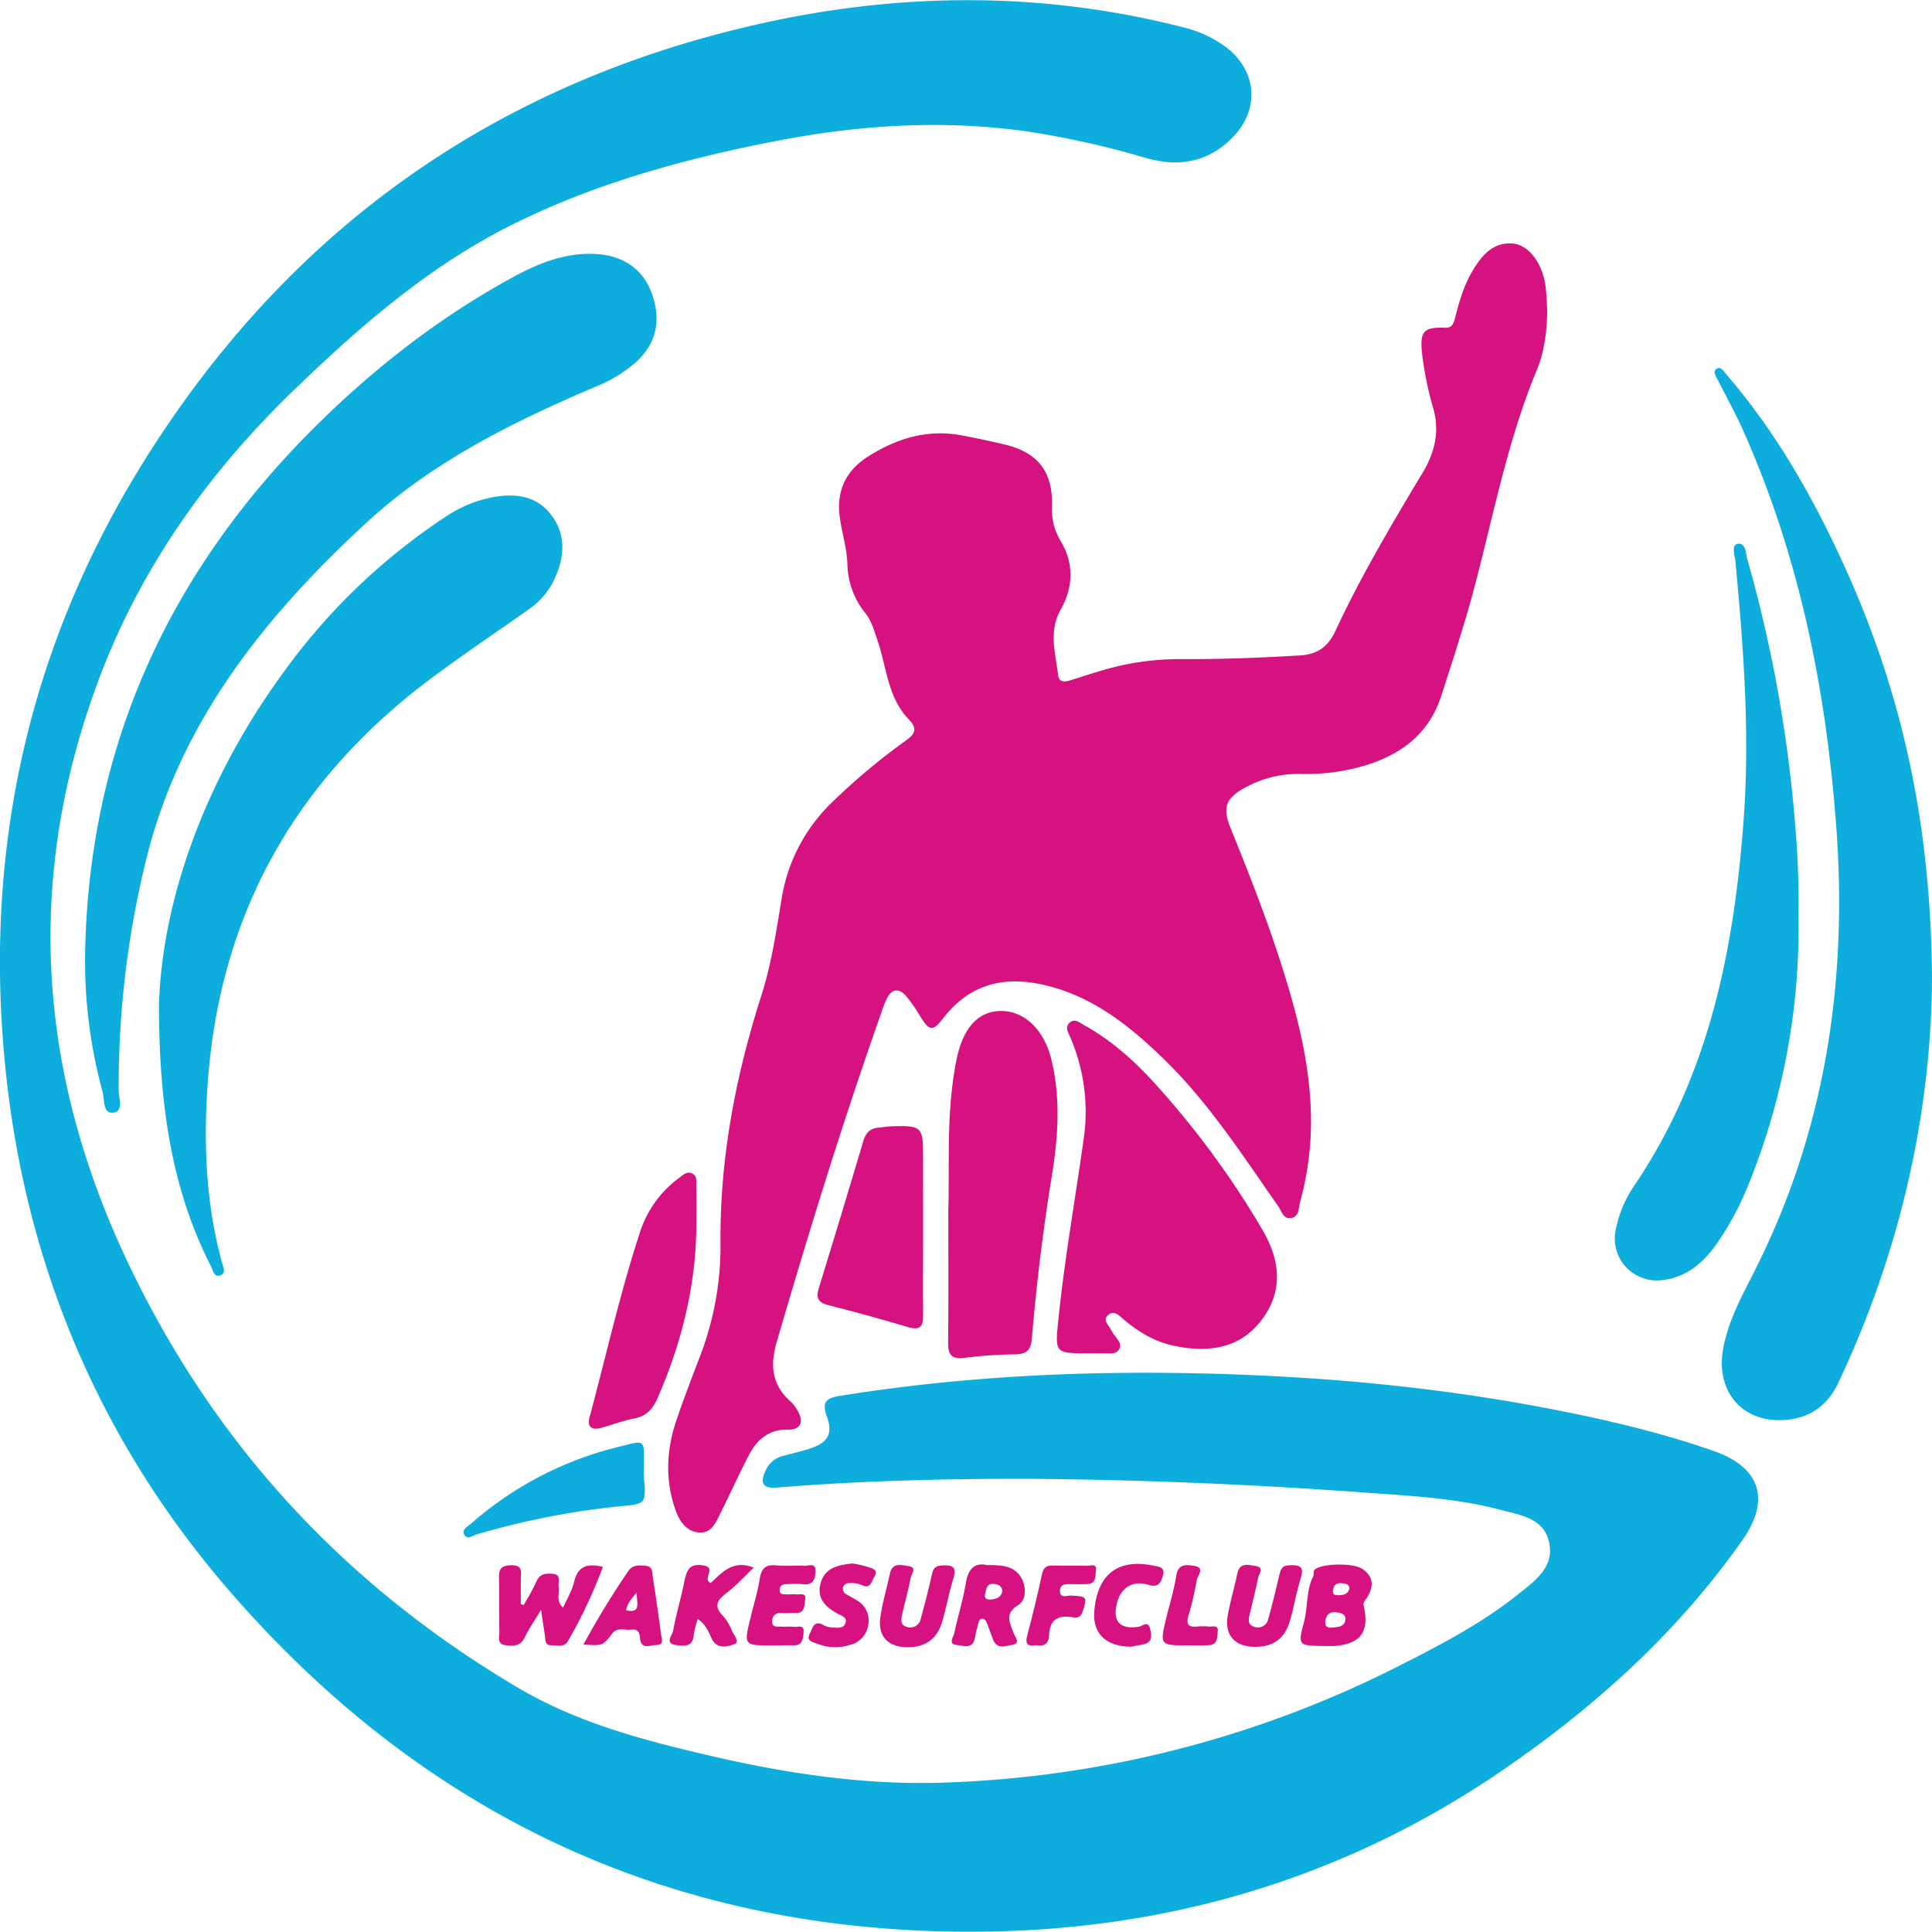 <?xml version="1.0" encoding="UTF-8"?> <svg xmlns="http://www.w3.org/2000/svg" id="Слой_1" data-name="Слой 1" viewBox="0 0 629.16 629.05"><defs><style>.cls-1{fill:#0daede;}.cls-2{fill:#d61180;}</style></defs><path class="cls-1" d="M701-1517.83c-27.67-.08-55.32.58-82.91,2.83-4.64.38-5.76-1.38-3.74-5.6a8.27,8.27,0,0,1,5.53-4.67c2.89-.78,5.82-1.44,8.67-2.35,6-1.92,7.77-4.77,5.7-10.54-1.74-4.81-.13-6,4.41-6.72,41.61-6.68,83.46-8.44,125.53-7.06,35.52,1.16,70.79,4.58,105.7,11.33,18,3.48,35.81,7.64,53.15,13.7,15.18,5.31,18.67,15.81,9.35,29.07-21.16,30.1-48,54.31-78.22,75-51.81,35.41-109.53,52.25-171.8,52.49-97.71.38-178.84-37.3-242.68-111-41.71-48.16-65.84-104.7-72.7-168-7.69-71,6.51-137.83,44.16-198.71,47-76,114.58-124.33,201.87-143.74,45.57-10.13,91.55-10.43,137.17,1.25a38,38,0,0,1,14.37,6.73c9.72,7.64,10.66,19.89,2.11,28.86-7.95,8.36-17.68,10.06-28.46,7a292.62,292.62,0,0,0-38.48-8.62c-27.52-3.93-54.83-2.19-82,3.08-29.68,5.76-58.69,13.68-85.91,27.23-27.05,13.47-49.47,33-71,53.77-28.26,27.25-50.41,58.51-64.06,95.44-23.66,64-19.48,126.57,9.58,188.15,28.12,59.59,70.72,105.57,127.16,139,19.61,11.63,41.39,17.29,63.33,22.38,24.91,5.77,50.11,9.51,75.74,8.61a352.44,352.44,0,0,0,148.76-38.38c13.24-6.71,26.37-13.6,38-22.9,5.61-4.47,12.2-9.08,10-17.48-1.89-7.38-9.33-8.37-15.51-10-14.4-3.86-29.27-4.6-44-5.65C773.62-1516,737.34-1517.54,701-1517.83Z" transform="translate(-364.99 1999.42)"></path><path class="cls-2" d="M868.85-1898.4c-.1,6.75-.88,13.45-3.45,19.62-9.82,23.66-14.35,48.8-21,73.33-3,10.92-6.51,21.67-10,32.46-3.88,12.15-12.49,18.82-24,22.59a67.5,67.5,0,0,1-22.18,3,35.69,35.69,0,0,0-17.72,4.45c-6.28,3.36-7.5,6.45-4.82,13.08,5.56,13.74,11,27.51,15.62,41.6,5.08,15.53,9.47,31.23,10.43,47.68a99.56,99.56,0,0,1-3.37,32.65c-.53,1.93-.25,4.8-3,5.2-2.5.34-3-2.28-4.09-3.82-11.55-16.51-22.49-33.52-37-47.7-11.9-11.63-24.78-21.83-41.83-24.92-12.23-2.21-22.37,1.21-30.11,11.13-3.64,4.65-4.63,4.54-7.74-.51a46.51,46.51,0,0,0-4.56-6.53c-2.33-2.64-4.64-2.35-6.26.89a39.47,39.47,0,0,0-1.81,4.64c-12.47,35.33-23.52,71.1-34,107.06-2.25,7.7-1.67,14,4.47,19.47a12.11,12.11,0,0,1,2.4,3.17c2,3.56.83,6.11-3.22,6-6.48-.12-10.22,3.43-12.89,8.58-3.14,6.06-5.95,12.29-9,18.38-1.48,2.92-2.78,6.65-6.74,6.55-4.39-.12-6.74-3.69-8-7.32-3.46-9.77-3-19.68.34-29.4,2.35-6.94,5-13.77,7.6-20.61a99.91,99.91,0,0,0,6.71-36.67c-.28-27.8,4.9-54.59,13.32-80.94,3.25-10.15,4.81-20.73,6.54-31.24A55.77,55.77,0,0,1,636-1738.19a212.49,212.49,0,0,1,24.13-20.18c2.93-2.09,3.64-3.86.85-6.72-6.91-7.1-7.22-17-10.2-25.68-1.09-3.17-1.94-6.45-4-9a26.15,26.15,0,0,1-5.83-16.13c-.2-5.2-1.84-10.14-2.5-15.25-1.11-8.48,2-15,9.17-19.57,9.3-5.9,19.31-9,30.41-6.94,4.74.86,9.46,1.93,14.15,3,10.79,2.57,15.73,8.85,15.38,20.09a20.14,20.14,0,0,0,3,11.63c4.17,7,3.92,14.88-.14,22s-1.65,14.26-.86,21.41c.25,2.26,2.07,2.26,3.86,1.7,3.49-1.09,7-2.27,10.48-3.27a88.4,88.4,0,0,1,25.11-3.68c13.16.07,26.31-.41,39.45-1.21,5.76-.35,9.11-3,11.43-8,7.72-16.64,17-32.44,26.38-48.16.94-1.57,1.94-3.1,2.81-4.71,3.3-6.07,4.61-12.37,2.75-19.25a111.72,111.72,0,0,1-3.79-18.58c-.65-6.86.62-8.24,7.49-8,2.17.09,2.79-1.13,3.25-3,1.35-5.33,2.86-10.64,5.68-15.42,3-5,6.61-9.53,13.21-9,5,.42,9.35,6.08,10.52,13.19C868.65-1904.08,868.65-1901.22,868.85-1898.4Z" transform="translate(-364.99 1999.42)"></path><path class="cls-1" d="M994.15-1680.69c-.25,43.4-10.21,88.7-30.55,131.67-3.93,8.31-10.72,12.19-19.61,12.08-12.49-.17-20.12-10.12-17.92-22.88,1.53-8.84,5.7-16.71,9.7-24.52,23.71-46.28,31.05-95.48,27.14-146.84-3.37-44.31-12.07-87.33-30.28-128.1-2.51-5.61-5.5-11-8.27-16.48-.6-1.18-1.71-2.63-.37-3.56s2.3.78,3.1,1.7c16.22,18.8,28.36,40.15,38.57,62.63C984.59-1773.35,993.82-1730.68,994.15-1680.69Z" transform="translate(-364.99 1999.42)"></path><path class="cls-1" d="M392.69-1687.5c.84-68.77,27.59-126.84,77-175,18.83-18.36,39.49-34.24,62.61-46.8,8.22-4.46,16.88-7.92,26.6-7.42,8.9.45,15.47,4.83,18.38,12.93s1.82,15.69-4.8,21.95a44.49,44.49,0,0,1-13.51,8.34c-27.06,11.52-53.33,24.53-75.15,44.75-32.2,29.83-59.23,63.3-70.62,106.83a307.85,307.85,0,0,0-9.56,77.62c0,2.49,1.77,6.88-1.84,7.23-3.36.33-2.74-4.24-3.4-6.76A162.16,162.16,0,0,1,392.69-1687.5Z" transform="translate(-364.99 1999.42)"></path><path class="cls-1" d="M416.76-1672.23c1-33.88,14.92-73.44,40.94-108.78a202.12,202.12,0,0,1,52.42-50.14,41.54,41.54,0,0,1,15.6-6.41c7.56-1.3,14.48-.29,19.19,6.39s3.71,13.9.39,20.88a24.3,24.3,0,0,1-8.15,9.31c-10.59,7.51-21.39,14.73-31.79,22.5-44.46,33.22-69.17,77.39-72.81,133-1.27,19.35-.43,38.62,4.82,57.48.38,1.34,1.31,3.23-.68,3.91s-2.26-1.51-2.88-2.72C422.55-1608.81,416.75-1634.5,416.76-1672.23Z" transform="translate(-364.99 1999.42)"></path><path class="cls-1" d="M950.68-1701a222.87,222.87,0,0,1-15.92,86.4A97.09,97.09,0,0,1,924-1594.32c-4.58,6.47-10.43,11.35-18.75,11.86a13.66,13.66,0,0,1-14.13-16.38,39.12,39.12,0,0,1,6.18-14.64c24.33-36,32.41-76.82,35.52-119.17,2.07-28-.07-55.91-2.67-83.79-.19-2-1.42-5.43.62-5.86,2.78-.58,2.71,3.11,3.26,5.07a444.09,444.09,0,0,1,15.55,86.35A294,294,0,0,1,950.68-1701Z" transform="translate(-364.99 1999.42)"></path><path class="cls-2" d="M719.4-1558.72c-10.85,0-10.88,0-9.76-10.86,2-19.72,5.5-39.24,8.24-58.86a61.18,61.18,0,0,0-4.39-33.27c-.65-1.52-1.77-3.15-.26-4.59,1.8-1.7,3.43,0,4.95.81,8.69,4.82,16,11.35,22.66,18.65A286.6,286.6,0,0,1,776.06-1599c5.87,10,6.91,20-.23,29.44s-17.51,10.69-28.46,8.41c-6.33-1.32-11.75-4.56-16.63-8.74-1.39-1.2-2.91-2.84-4.76-1.39-2.13,1.67,0,3.26.71,4.77a18.25,18.25,0,0,0,1.67,2.48c.82,1.22,2.06,2.35,1.07,4s-2.56,1.3-4,1.33C723.4-1558.69,721.4-1558.72,719.4-1558.72Z" transform="translate(-364.99 1999.42)"></path><path class="cls-2" d="M673.81-1605.74c.48-13.76-.82-31.29,2.67-48.57,2.1-10.35,7-15.8,14.41-15.88,7.58-.09,14.05,6,16.41,15.55,3.15,12.69,2.29,25.44.22,38.15-2.86,17.57-5,35.23-6.51,53-.34,3.89-1.82,5.08-5.55,5.12a143.17,143.17,0,0,0-16.42,1.14c-4.08.52-5.33-.94-5.29-4.87C673.89-1575.45,673.81-1588.76,673.81-1605.74Z" transform="translate(-364.99 1999.42)"></path><path class="cls-2" d="M665.61-1599.19c0,9.31-.1,18.62,0,27.93.06,3.77-.9,5.2-5,4-8.58-2.59-17.25-4.94-25.94-7.15-3.17-.81-4-2.27-3.08-5.35q7.4-24,14.58-48.16c.77-2.62,2.12-4,4.74-4.26,1.65-.17,3.3-.45,5-.49,9.15-.26,9.73.37,9.67,9.55C665.58-1615.15,665.61-1607.17,665.61-1599.19Z" transform="translate(-364.99 1999.42)"></path><path class="cls-2" d="M591.77-1601.26c0,19.93-4.67,38.84-12.61,57.06-1.6,3.67-3.73,6-7.77,6.75-3.58.69-7,2-10.56,3-3.08.85-4.73-.19-3.84-3.49,5.37-19.91,9.84-40.07,16.25-59.69A35.31,35.31,0,0,1,586-1615.72c1.3-.94,2.59-2.43,4.42-1.55,1.65.8,1.28,2.6,1.31,4C591.83-1609.25,591.77-1605.25,591.77-1601.26Z" transform="translate(-364.99 1999.42)"></path><path class="cls-1" d="M574.67-1522.48c0,1.33-.1,2.67,0,4,.75,8.68.77,8.81-7.59,9.57a253.07,253.07,0,0,0-46.92,9.21c-1.28.36-3.06,1.85-4,0-.85-1.6,1.06-2.53,2.12-3.46A113.81,113.81,0,0,1,567-1528.39C574.85-1530.3,574.83-1531,574.67-1522.48Z" transform="translate(-364.99 1999.42)"></path><path class="cls-2" d="M535.51-1476.75a76.67,76.67,0,0,0,4.15-7.59c1.08-2.62,3-2.73,5.25-2.57,3.07.21,1.72,2.74,2,4.24.37,2.18-1,4.64,1.46,6.79,1.24-2.84,2.91-5.53,3.6-8.45,1.22-5.12,4.32-6.06,9.35-4.83A161,161,0,0,1,550-1465.07c-1.28,2.31-3.52,1.36-5.38,1.44-2.24.09-2-1.79-2.18-3.2-.37-2.41-.73-4.83-1.26-8.34-2.13,3.56-4,6.22-5.37,9.1s-4,2.72-6.37,2.38c-2.73-.38-1.77-2.86-1.82-4.45-.16-5.81,0-11.63-.13-17.44-.07-2.87.7-4,3.89-4.12,4-.11,3.24,2.2,3.2,4.49,0,2.73,0,5.46,0,8.18Z" transform="translate(-364.99 1999.42)"></path><path class="cls-2" d="M795.94-1463.41c-8.15-.1-8.34-.15-6.3-7.79,1.32-4.92.62-10.21,3-14.91.28-.55,0-1.41.3-1.9,1.45-2.25,12.56-2.66,15.76-.46,3.82,2.62,3.64,6,1.31,9.55-.51.76-1.21,1.21-.91,2.52,1.94,8.42-1.08,12.4-9.63,13C798.28-1463.34,797.11-1463.41,795.94-1463.41Zm3-6c1.89-.13,4-.31,4.19-2.63.13-1.85-1.63-2.21-3.22-2.35-2.08-.18-3,.8-3.31,2.8S797.42-1469.28,799-1469.37Zm5.52-12.9c-.3-1.42-1.49-1.41-2.62-1.54-2-.2-2.69,1.07-2.8,2.62-.1,1.39,1.17,1.32,2.13,1.28C802.74-1480,804.09-1480.39,804.48-1482.27Z" transform="translate(-364.99 1999.42)"></path><path class="cls-2" d="M686.42-1489.75c5.55-.08,10,.44,11.83,5.69.91,2.65.64,5.93-1.66,7.32-4.55,2.75-2.77,5.74-1.52,9.14.44,1.17,2.39,3.37-.29,3.78-2,.31-5.09,1.8-6.4-1.7-.63-1.71-1.26-3.42-1.91-5.12-.3-.78-.7-1.66-1.63-1.65s-1.15,1-1.34,1.79c-.36,1.45-.8,2.88-1,4.35-.69,4-3.81,2.61-5.93,2.42-3-.28-1.07-2.63-.82-3.84,1.11-5.35,2.83-10.59,3.7-16C680.18-1488.38,682.25-1490.72,686.42-1489.75Zm5,8.44c-.2-1.63-1.28-2.16-2.74-2.3-2.44-.23-2.49,1.7-2.88,3.23-.43,1.73.73,1.93,2,1.83C689.62-1478.7,691-1479.34,691.44-1481.31Z" transform="translate(-364.99 1999.42)"></path><path class="cls-2" d="M660.39-1463c-6.31-.07-9.63-3.63-8.69-9.91.71-4.75,2.09-9.39,3.11-14.1.82-3.78,3.84-2.68,6-2.41,3,.38.92,2.66.7,3.89-.69,3.91-1.83,7.75-2.67,11.64-.34,1.57-.91,3.54,1.31,4.21a3.45,3.45,0,0,0,4.67-2.55q2-7.18,3.66-14.47c.42-1.86,1-2.8,3.21-2.92,3.36-.19,5,.35,3.75,4.26-1.48,4.75-2.28,9.71-3.76,14.45C670-1465.46,666.08-1462.95,660.39-1463Z" transform="translate(-364.99 1999.42)"></path><path class="cls-2" d="M596.42-1483.92c3.48-3.09,7.16-7.78,14-5-3,2.84-5.72,5.91-8.93,8.34s-4,4.36-1,7.45a15.48,15.48,0,0,1,2.81,4.68c.64,1.46,2.76,3.8.78,4.49-2.18.76-5.64,1.76-7.35-1.9-1-2.16-1.86-4.54-4.5-6.32a29.58,29.58,0,0,0-1.31,5.08c-.25,4.12-3.16,3.73-5.75,3.39-3.82-.5-1.29-3.15-1-4.54,1-5.39,2.56-10.68,3.67-16.06.7-3.33,1.35-6,5.86-5.38C598.82-1489,593.41-1485.29,596.42-1483.92Z" transform="translate(-364.99 1999.42)"></path><path class="cls-2" d="M616.56-1463.59c-9.36,0-9.36,0-7.18-8.91,1-4.2,2.32-8.36,3-12.62.53-3.48,1.87-4.92,5.5-4.53,2.95.33,6-.06,9,.14,1.33.09,3.78-1.21,3.68,1.71-.08,2.41-.63,4.69-4,4.27a37.14,37.14,0,0,0-5.48,0c-1.33,0-2.31.57-2.18,2.07s1.37,1.17,2.29,1.25,2-.09,3,0c1.24.18,3.51-.81,3,1.86-.34,1.75,0,4.32-3.11,4.2-1.5-.06-3,.08-4.49,0-2.11-.12-3.18.92-3.14,2.9s1.84,1.44,3,1.54,2.67-.1,4,.07,3.43-.9,3.23,1.69c-.16,2.09-.27,4.5-3.5,4.33C620.89-1463.69,618.72-1463.59,616.56-1463.59Z" transform="translate(-364.99 1999.42)"></path><path class="cls-2" d="M773.53-1463.13c-6.53-.08-9.87-3.9-8.7-10.34.83-4.57,2.15-9,3.12-13.58.83-3.84,3.85-2.65,6-2.37,2.89.39,1,2.58.72,3.89-.77,3.91-1.77,7.77-2.67,11.64-.38,1.66-.84,3.49,1.31,4.19a3.4,3.4,0,0,0,4.68-2.49c1.31-4.62,2.43-9.3,3.55-14,.44-1.85.71-3.4,3.28-3.5,3.27-.12,5,.24,3.75,4.22-1.44,4.58-2.18,9.37-3.55,14C783.27-1465.65,779.49-1463.06,773.53-1463.13Z" transform="translate(-364.99 1999.42)"></path><path class="cls-2" d="M555-1463.87a277.61,277.61,0,0,1,14.48-23.78c1.52-2.3,3.64-2,5.75-1.87,2.4.14,2.13,2.2,2.36,3.75.93,6.08,1.84,12.17,2.62,18.27.18,1.41,1.29,3.78-1.5,3.78-1.9,0-5.05,1.69-5.31-2.33-.12-1.78-.81-3-2.73-2.68-2.16.29-4.55-1-6.42,1.4C561.26-1463.39,561.14-1463.48,555-1463.87Zm17.34-16.89c-2.06,2.31-3.08,3.71-3.49,5.76C574-1474,572.23-1477.36,572.36-1480.76Z" transform="translate(-364.99 1999.42)"></path><path class="cls-2" d="M642.59-1490.27a31.62,31.62,0,0,1,4.87,1.1c1.34.5,3.78.77,2.23,3.27-.92,1.47-1.18,4.18-4.23,2.58a8.85,8.85,0,0,0-3.88-.55,1.91,1.91,0,0,0-2,1.19,2,2,0,0,0,1.08,2.47c1.14.68,2.33,1.29,3.44,2a7.48,7.48,0,0,1,3.6,8.13,7.68,7.68,0,0,1-5.75,6.27,15.94,15.94,0,0,1-10.79-.31c-1.38-.55-3.76-.89-2.46-3.29.87-1.61,1.24-4.67,4.52-2.76a6.78,6.78,0,0,0,2.87.74c1.63.11,3.71.45,4.27-1.56.53-1.86-1.49-2.31-2.74-3-3.91-2.22-6.82-5-5.34-10C633.71-1488.86,637.78-1489.78,642.59-1490.27Z" transform="translate(-364.99 1999.42)"></path><path class="cls-2" d="M733.33-1463.18c-8,0-12.44-4.1-12-11.21.83-12.2,7.61-17.56,19.13-15.2,1.5.31,4.14.34,3.26,3.18-.67,2.17-1.22,4.15-4.78,3.08-5.24-1.58-9,1-10.22,6-1.5,5.92,1,8.62,7.09,7.67,1.29-.2,3.15-2.28,3.79.93.46,2.32.57,4.26-2.38,4.82Z" transform="translate(-364.99 1999.42)"></path><path class="cls-2" d="M702.37-1463.65c-2.67.45-3.63-.31-2.85-3.21,1.76-6.58,3.35-13.23,4.79-19.89.49-2.3,1.57-2.94,3.74-2.86,3.66.14,7.34,0,11,.09,1.07,0,3.15-.87,2.84,1.45-.23,1.75.21,4.34-2.79,4.5-1.66.09-3.33.08-5,0-1.9,0-4.09-.14-3.93,2.45.13,2.3,2.34,1.23,3.61,1.3,5.27.26,5.32.47,3.75,5.26-.7,2.15-2.08,2-3.44,1.77-4.63-.72-7.29.85-7.45,5.8C706.56-1464.16,705-1463.14,702.37-1463.65Z" transform="translate(-364.99 1999.42)"></path><path class="cls-2" d="M751.81-1463.62c-9.15,0-9.16,0-7-9,1.1-4.52,2.53-9,3.21-13.57.6-4.07,3.3-3.7,5.82-3.31,3.76.58,1.14,3.14.89,4.61a103.46,103.46,0,0,1-2.73,11.64c-.75,2.63-.18,3.78,2.68,3.53a19.71,19.71,0,0,1,4,0c1.12.12,3.11-.71,2.87,1.53-.19,1.8.11,4.32-2.77,4.5C756.47-1463.5,754.14-1463.62,751.81-1463.62Z" transform="translate(-364.99 1999.42)"></path></svg> 